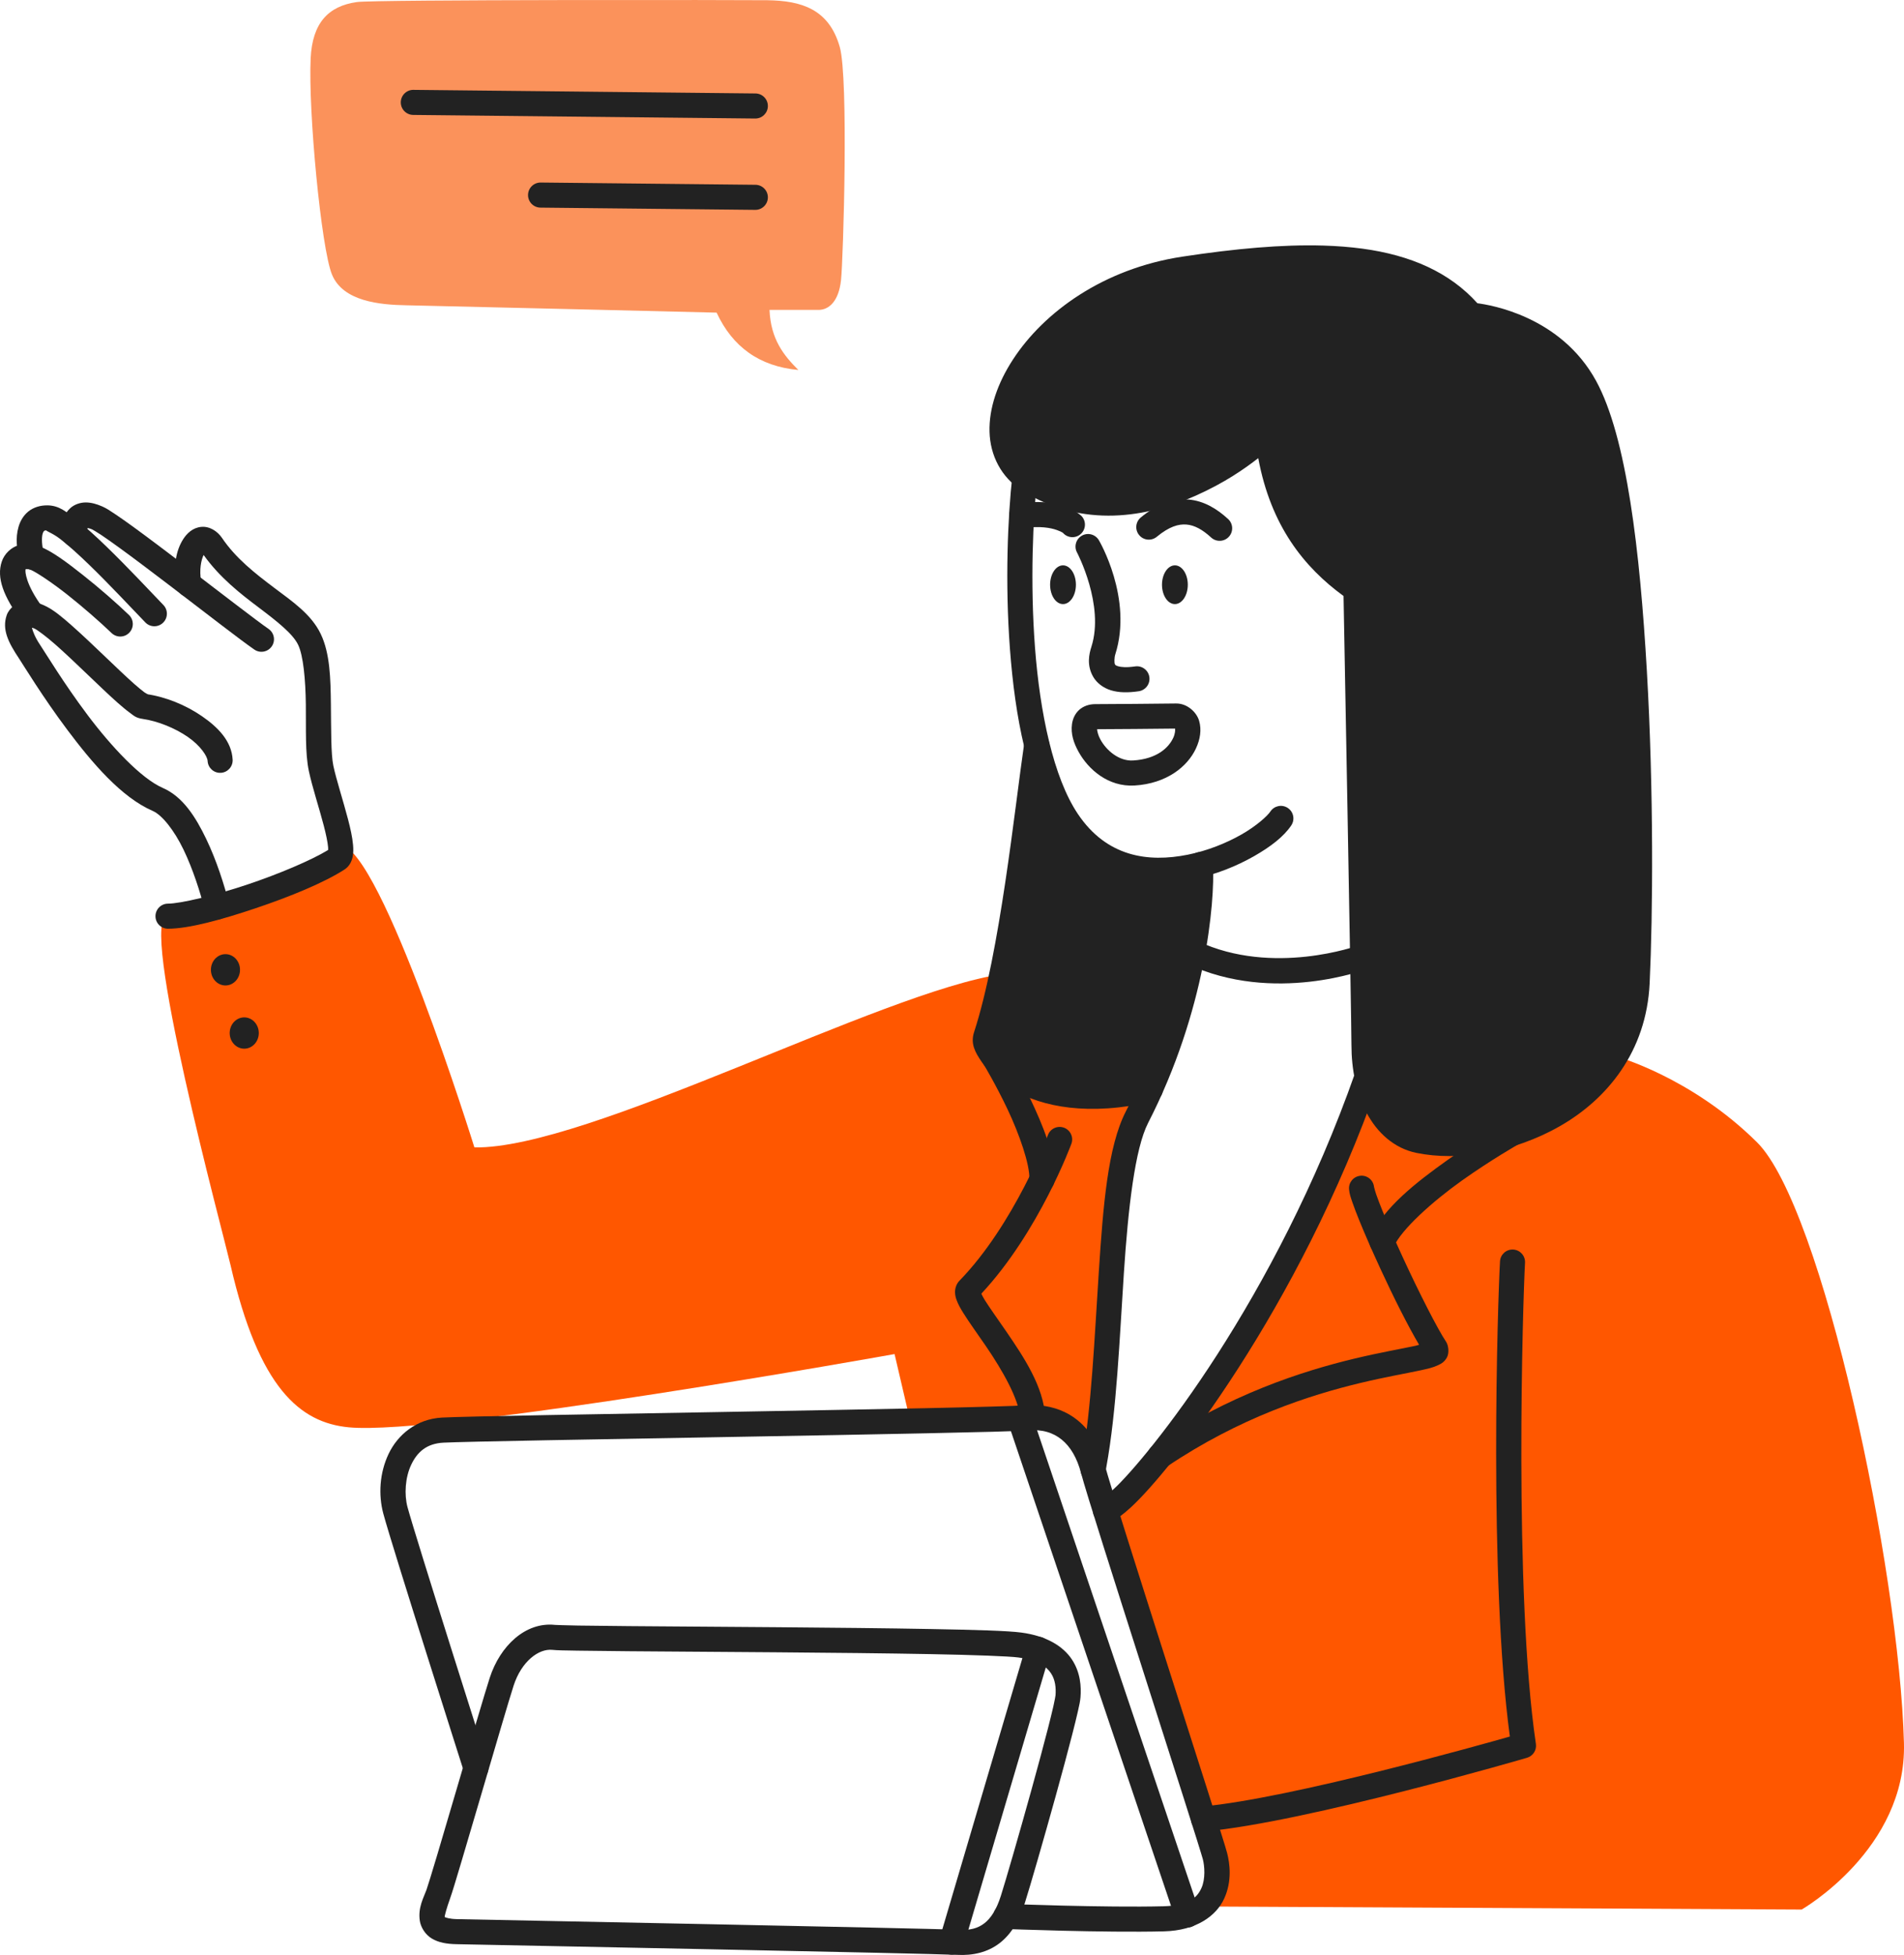 <?xml version="1.0" encoding="UTF-8"?>
<svg id="Layer_2" data-name="Layer 2" xmlns="http://www.w3.org/2000/svg" viewBox="0 0 1040.24 1067.69">
  <defs>
    <style>
      .cls-1, .cls-2 {
        fill: #222;
      }

      .cls-3 {
        fill: #fb925b;
      }

      .cls-3, .cls-2, .cls-4 {
        fill-rule: evenodd;
      }

      .cls-4 {
        fill: #ff5700;
      }
    </style>
  </defs>
  <g id="Layer_1-2" data-name="Layer 1">
    <g>
      <path id="path1558" class="cls-4" d="m628.49,594.87c-2.26,5.08-4.7,10.19-7.32,15.29-17.08,33.26-12.41,129.27-23.5,189.93-.16.86-.31,1.73-.46,2.59-4.94-18.77-17.2-30.01-36.79-28.34-5.37.45-29.88,1.07-63.14,1.75l-8.54-36.58s-248.99,44.7-298.15,40.01c-26.65-2.54-49.15-21.31-64.65-88.63-3.72-16.18-51.33-192.09-34.15-190.55,17.93,0,72.96-18.44,92.73-31.26,1.55-1.02,1.89-3.82,1.49-7.68,22.57,2.48,73.18,165.25,73.18,165.25,61.87,1.03,222.36-85,288.25-94.63-2.62,12.38-5.52,23.91-8.74,33.76-2.72,8.28,21.37,44.83,89.79,29.09h0Z"/>
      <path id="path1560" class="cls-4" d="m657.17,1041.21c9.4-8.01,8.26-21.14,6.63-27.5-1.99-7.75-43.08-134.86-59.86-188.72,2.4-1.12,5.42-3.28,9.19-6.73,19.37-17.7,89.87-105.05,133.79-230.32,3.63,17.54,13.05,31.87,28.35,35.01,31.59,6.46,84-7.09,107.39-46.11,0,0,41.17,11.2,77.27,47,35.69,35.4,77.7,232.71,80.28,328.05,1.58,58.11-55.89,90.99-55.89,90.99l-327.15-1.67Z"/>
      <path id="path1563" class="cls-3" d="m436.2,202.06c-21.36-1.94-36.03-12.68-44.68-31.32,0,0-157.17-3.8-169.32-4.01-14.77-.24-34.8-2.12-40.82-16.78-5.89-14.3-13.04-89.35-11.65-118.17.94-19.22,9.61-28.46,25.24-30.66C205.01-.29,407.9-.03,419.24.12c18.54.26,33.68,4.79,39.57,25.56,4.85,17.15,1.93,115.51.68,127.28-1.25,11.78-6.76,16.29-12.28,16.29h-26.79c.65,15.95,7.75,24.88,15.77,32.81h0Z"/>
      <path id="path2013" class="cls-1" d="m225.89,49.07c-3.78-.04-6.88,3-6.92,6.78-.04,3.78,2.99,6.88,6.77,6.92l186.86,1.96c3.78.04,6.88-2.99,6.92-6.77.04-3.78-2.99-6.88-6.77-6.92l-186.86-1.96h0Z"/>
      <path id="path2014" class="cls-1" d="m295.41,99.69c-3.78-.04-6.88,3-6.92,6.78-.04,3.78,2.99,6.88,6.77,6.92l117.34,1.23h0c3.78.04,6.88-3,6.92-6.78.04-3.78-3-6.88-6.78-6.92l-117.33-1.23h0Z"/>
      <path id="path2030" class="cls-1" d="m623.29,282.59s0,0,0,0c-2.92,2.4-3.34,6.72-.93,9.64,0,0,0,0,0,0,2.4,2.92,6.72,3.34,9.64.93,6.83-5.62,11.85-7.02,16.17-6.69s8.73,2.67,13.53,7.09c0,0,0,0,0,0,2.79,2.56,7.12,2.38,9.68-.41,2.56-2.78,2.38-7.12-.41-9.68-6.12-5.63-13.31-10-21.73-10.66s-17.28,2.64-25.94,9.76Z"/>
      <path id="path2031" class="cls-1" d="m560.66,253.85h0c-3.76-.42-7.15,2.28-7.57,6.04-2.47,21.99-4.07,58.14-1.3,94.74s9.54,73.52,25.77,97.62h0c18.99,28.19,48.98,32.97,74.03,27.97,12.53-2.5,24.08-7.24,33.42-12.55,9.35-5.32,16.42-10.83,20.48-16.9,2.1-3.15,1.25-7.4-1.9-9.5,0,0,0,0,0,0-3.15-2.1-7.4-1.25-9.5,1.9-1.69,2.53-7.7,7.96-15.85,12.6-8.15,4.64-18.5,8.86-29.33,11.02-21.66,4.33-44.21,1.23-59.98-22.19h0c-13.47-19.99-20.78-55.48-23.47-91s-1.1-71.21,1.25-92.18c.42-3.76-2.28-7.15-6.04-7.57h0Z"/>
      <path id="path2032" class="cls-1" d="m722.97,134.11c-22.51-.66-48.14,1.68-77.01,6.06h0c-43.11,6.55-75.6,30.2-92.53,56.17-8.46,12.99-13.14,26.63-12.81,39.44s6.28,24.88,17.8,32.15c33.31,21.06,68.77,14.38,94.76,2.82,15.78-7.02,26.67-14.63,34.26-20.54,6.9,37.08,25.05,59.57,46.6,75.3.06,3.14,1.07,56.87,2.13,115.52,1.1,60.34,2.19,123.08,2.19,129.72,0,13.24,2.6,26.25,8.29,37s14.91,19.38,27.24,21.9c22.46,4.59,52.55.14,78.37-14.62,25.82-14.76,47.25-40.74,49.02-78.02,1.78-37.52,2.26-105.1-1.52-170.54-3.78-65.44-10.98-127.86-27.78-158.52-19.28-35.2-57.67-41.42-64.8-42.33-15.18-16.92-36.54-26.27-62.75-29.81-6.81-.92-13.97-1.48-21.47-1.7h0Zm-.39,13.72c7.09.2,13.77.71,20.03,1.56,25.07,3.39,43.23,11.84,55.93,27.01,1.16,1.38,2.81,2.25,4.6,2.42,0,0,39.53,4.13,56.84,35.72,13.59,24.79,22.38,87.9,26.12,152.73,3.74,64.83,3.26,132.25,1.51,169.1-1.54,32.46-19.37,53.77-42.14,66.78s-50.62,16.82-68.83,13.09h0c-7.76-1.59-13.56-6.73-17.88-14.89-4.32-8.16-6.7-19.19-6.7-30.59,0-8.01-1.1-69.62-2.19-129.97-1.1-60.34-2.19-118.86-2.19-118.86-.04-2.2-1.14-4.24-2.94-5.5-23.04-15.99-40.87-36.8-45.6-79.65-.16-1.47-.79-2.84-1.8-3.92-2.58-2.77-6.91-2.92-9.68-.34,0,0-16.38,15.21-40.04,25.73-23.66,10.52-53.34,16.16-81.88-1.88-7.8-4.93-11.19-11.8-11.43-20.93-.24-9.13,3.29-20.41,10.59-31.61,14.6-22.4,43.87-44.15,83.11-50.11,28.38-4.31,53.3-6.5,74.56-5.9h0Z"/>
      <path id="path2033" class="cls-2" d="m692.33,237.53c4.91,44.56,24.44,67.84,48.5,84.53,0,0,4.38,234.04,4.38,248.7,0,24.64,9.96,48.08,30.06,52.19,40.68,8.32,115.87-16.52,119.18-86.26,3.53-74.37,1.93-270-28.46-325.45-19.26-35.16-62.2-39.25-62.2-39.25-27.97-33.39-80.47-36.64-156.8-25.04-82.35,12.51-123.54,90.79-84.91,115.21,61.86,39.1,130.25-24.62,130.25-24.62h0Z"/>
      <path id="path2034" class="cls-1" d="m557.23,274.84h0c-3.75.5-6.38,3.95-5.87,7.7h0c.5,3.75,3.95,6.38,7.7,5.87,9.34-1.26,15.09-.1,18.36,1.07s3.5,1.74,3.5,1.74c0,0,0,0,0,0,2.59,2.75,6.93,2.88,9.68.29,0,0,0,0,0,0,2.75-2.59,2.88-6.93.29-9.68,0,0-3.37-3.27-8.85-5.24-4.11-1.48-9.71-2.57-16.98-2.4-2.42.06-5.03.26-7.83.64Z"/>
      <path id="path2035" class="cls-1" d="m591.11,292.53h0c-3.3,1.85-4.48,6.02-2.63,9.32,0,0,15.09,28.62,7.79,51.41-1.19,3.7-2.75,10.03,1.07,16.5,1.91,3.23,5.39,5.96,9.62,7.24s9.15,1.41,15.21.51h0c3.74-.56,6.32-4.04,5.77-7.78h0c-.56-3.74-4.04-6.33-7.78-5.77-4.73.7-7.72.39-9.23-.07s-1.6-.77-1.8-1.11c-.4-.68-.36-3.64.18-5.34,9.8-30.63-8.88-62.29-8.88-62.29-.89-1.58-2.37-2.75-4.12-3.25-1.75-.49-3.62-.27-5.2.62Z"/>
      <path id="ellipse2035" class="cls-2" d="m634.85,319.34c0-5.84,3.16-10.58,7.05-10.58h0c3.9,0,7.05,4.74,7.05,10.58h0c0,5.84-3.16,10.58-7.05,10.58h0c-3.9,0-7.05-4.74-7.05-10.58h0Z"/>
      <path id="ellipse2036" class="cls-2" d="m573.72,319.34c0-5.84,3.16-10.58,7.05-10.58h0c3.9,0,7.05,4.74,7.05,10.58h0c0,5.84-3.16,10.58-7.05,10.58h0c-3.9,0-7.05-4.74-7.05-10.58h0Z"/>
      <path id="path2036" class="cls-1" d="m642.64,384.2h0c-8.23.12-38.12.36-44.36.36-3.07,0-6.35,1-8.72,3.17s-3.53,5.09-3.89,7.75c-.72,5.32.92,10.28,3.59,15.1,5.33,9.65,16.21,19.26,30.58,18.42h0c17.54-1.05,28.97-10.33,33.57-20.27,2.3-4.97,3.14-10.11,1.73-15.03s-6.71-9.57-12.51-9.49h0Zm-1.66,18.78c-2.4,5.2-8.71,11.55-21.95,12.35-7.58.44-14.44-5.32-17.78-11.37-1.35-2.44-1.76-4.53-1.87-5.71,7.35-.01,33.78-.22,42.61-.34.12.86.07,2.76-1,5.07Z"/>
      <path id="path2037" class="cls-1" d="m655.44,465.37h0c-3.78.22-6.66,3.46-6.44,7.23.98,16.93-4.06,76.29-33.92,134.43-9.88,19.24-12.38,51.5-14.74,87.37-2.36,35.87-4,74.92-9.4,104.46-.17.91-.33,1.81-.47,2.67,0,0,0,0,0,0-.63,3.73,1.88,7.26,5.61,7.9h0c3.73.63,7.26-1.88,7.9-5.61.14-.84.29-1.68.44-2.48,0,0,0-.02,0-.03,5.69-31.13,7.25-70.41,9.6-106.03,2.35-35.62,6.05-67.99,13.25-82.01,31.26-60.87,36.62-120.42,35.41-141.48-.22-3.78-3.45-6.66-7.23-6.44h0Zm93.75,116.1s0,0,0,0c-3.57-1.25-7.48.63-8.73,4.2-21.75,62.02-50.11,114.73-75.4,154.06-25.29,39.33-47.95,65.61-56.55,73.47h0c-3.47,3.18-6.13,4.96-7.45,5.57,0,0,0,0,0,0-3.43,1.59-4.92,5.67-3.32,9.1,0,0,0,0,0,0,1.59,3.43,5.67,4.92,9.1,3.32,3.48-1.62,6.87-4.18,10.92-7.89,10.77-9.84,33.05-36.08,58.83-76.17,25.78-40.09,54.63-93.69,76.8-156.94,1.25-3.57-.63-7.48-4.2-8.73h0Z"/>
      <path id="path2038" class="cls-1" d="m645.28,517.3c-1.61,3.42-.14,7.5,3.29,9.11,47.46,22.3,98.31,2.79,98.31,2.79,3.54-1.33,5.33-5.28,4.01-8.82-1.33-3.54-5.28-5.33-8.82-4.01,0,0-46.5,16.99-87.68-2.36-1.64-.77-3.53-.86-5.24-.24-1.71.62-3.1,1.89-3.87,3.53Z"/>
      <path id="path2039" class="cls-1" d="m567.39,399.85c-3.74-.55-7.22,2.04-7.77,5.78-5.23,35.64-13.34,114.93-27.43,158.02h0c-2.07,6.33.51,10.93,4.1,16.23,3.59,5.3,9.24,10.8,17.21,15.39,15.93,9.18,41.02,14.45,76.53,6.28,3.69-.85,5.99-4.52,5.14-8.21-.85-3.69-4.52-5.99-8.21-5.14-32.91,7.57-54.08,2.43-66.62-4.8-6.27-3.61-10.41-7.82-12.71-11.21-2.3-3.39-1.7-6.47-2.42-4.28,15.13-46.25,22.87-125.59,27.96-160.3.55-3.74-2.04-7.22-5.78-7.77h0Z"/>
      <path id="path2040" class="cls-2" d="m655.83,472.21c1,17.36-3.26,68.55-27.34,122.66-68.42,15.74-92.51-20.81-89.79-29.09,14.61-44.67,22.54-123.99,27.7-159.16,3.96,16.28,9.43,30.8,16.84,41.8,18.78,27.88,47.94,30.24,72.59,23.78h0Z"/>
      <path id="path2041" class="cls-1" d="m303.19,887.42c-16.02-1.71-29.92,11.32-35.63,28.91h0c-2.65,8.15-10.39,34.62-18.01,60.55-3.81,12.97-7.56,25.73-10.57,35.82-3.01,10.08-5.41,17.87-5.99,19.46-1.57,4.28-4.69,9.62-3.63,16.84.53,3.61,3.01,7.63,6.66,9.77,3.64,2.14,7.91,2.9,13.27,3.02,9.49.21,74.11,1.46,138.34,2.77,32.11.65,64.11,1.32,89.01,1.87,24.9.55,43.14,1.02,46.25,1.19,8.67.49,16.78-1.43,23.19-6.36,6.41-4.93,10.8-12.38,13.78-21.79,2.82-8.88,10.13-34.1,16.91-58.57,3.39-12.24,6.64-24.24,9.09-33.84,1.23-4.8,2.26-8.99,3.02-12.35s1.27-5.58,1.44-7.8c.44-5.63.05-13.48-4.73-20.67-4.79-7.19-13.8-12.78-27.49-14.62-7.52-1.01-25.2-1.49-49.37-1.94-24.18-.45-54.17-.75-83.74-.99-29.58-.24-58.74-.41-81.22-.6-11.24-.09-20.81-.19-27.91-.31-7.1-.11-12.35-.33-12.67-.36h0Zm-1.45,13.63c2.6.28,6.73.32,13.9.44,7.17.12,16.76.22,28.02.31,22.51.19,51.67.36,81.23.59s59.52.54,83.59.99c24.08.45,42.96,1.17,47.8,1.82,11.04,1.49,15.55,5.08,17.92,8.64,2.37,3.56,2.79,8.03,2.48,12.02-.01.17-.42,2.69-1.14,5.84s-1.72,7.26-2.93,11.98c-2.42,9.45-5.65,21.39-9.02,33.58-6.75,24.36-14.15,49.86-16.76,58.09h0c-2.44,7.71-5.56,12.37-9.07,15.06s-7.72,3.9-14.08,3.55h0c-4.41-.24-21.79-.66-46.71-1.21-24.92-.55-56.92-1.22-89.04-1.87-64.24-1.3-129.01-2.56-138.31-2.77-4.03-.09-6.13-.84-6.65-1.14-.03-.02,0,.02-.02,0-.08-.64,1.16-5.25,2.94-10.11,0,0,0-.01,0-.02,1.09-3.01,3.22-10.09,6.24-20.22,3.02-10.12,6.78-22.9,10.59-35.87,7.62-25.94,15.52-52.9,17.89-60.18,4.32-13.31,13.78-20.31,21.16-19.52h0Z"/>
      <path id="path2042" class="cls-1" d="m569.1,894.16c-3.63-1.07-7.44,1-8.51,4.63l-47.24,159.92s0,0,0,0c-1.07,3.63,1,7.44,4.63,8.51,0,0,0,0,0,0,3.63,1.07,7.44-1,8.51-4.63l47.24-159.92c1.07-3.63-1-7.43-4.63-8.51h0Z"/>
      <path id="path2043" class="cls-1" d="m568.02,767.52c-2.64-.24-5.37-.24-8.17,0-3.78.32-25.39.94-54.32,1.55-28.94.61-65.94,1.27-103.07,1.93-74.25,1.31-148.16,2.51-160.91,3.19-14.13.75-24.31,9.47-29.25,19.86s-5.63,22.35-2.88,32.58c2.5,9.3,13.37,44.01,23.8,77.07s20.28,63.96,20.28,63.96h0c1.15,3.6,5,5.59,8.6,4.45,3.6-1.15,5.59-5,4.44-8.6,0,0-9.85-30.89-20.26-63.92-10.42-33.03-21.54-68.68-23.64-76.49-1.85-6.88-1.28-16.21,2.02-23.15s8.37-11.57,17.62-12.06c10.63-.57,86.16-1.87,160.42-3.18,37.13-.65,74.14-1.32,103.12-1.93s49.16-1.08,55.2-1.6c8.39-.71,14.3,1.21,19.02,5.03s8.38,9.91,10.58,18.28c2.79,10.62,18.61,60.14,34.33,109.37,7.86,24.61,15.65,48.93,21.61,67.67,2.98,9.37,5.51,17.35,7.37,23.26s3.12,10.14,3.25,10.64h0c.93,3.6,1.51,10.71-.8,15.75s-6.63,9.55-20.79,9.9h0c-31.29.8-85.8-1.29-85.8-1.29-3.78-.15-6.96,2.8-7.11,6.58-.15,3.78,2.8,6.96,6.58,7.11,0,0,54.38,2.12,86.67,1.3,17.62-.44,28.53-8.36,32.9-17.88,4.37-9.52,3.09-19.12,1.61-24.87-.47-1.85-1.58-5.38-3.44-11.32-1.87-5.95-4.4-13.94-7.38-23.32-5.97-18.76-13.76-43.07-21.62-67.68-15.72-49.22-31.99-100.51-34.13-108.68-2.74-10.41-7.67-19.35-15.22-25.45-5.66-4.58-12.71-7.34-20.62-8.03h0Z"/>
      <path id="path2044" class="cls-1" d="m550.67,776.73l91.53,271.33s0,0,0,0c1.21,3.58,5.1,5.51,8.68,4.3,3.58-1.21,5.51-5.09,4.3-8.68l-91.53-271.33c-1.21-3.58-5.09-5.51-8.68-4.3-3.58,1.21-5.51,5.09-4.3,8.68Z"/>
      <path id="path2045" class="cls-1" d="m581.31,615.88s0,0,0,0c-3.55-1.31-7.49.5-8.8,4.05,0,0-18.34,48.74-48.34,79.54h0c-1.8,1.85-2.42,4.42-2.4,6.2.02,1.78.41,3.09.86,4.33.9,2.48,2.2,4.73,3.79,7.27,3.18,5.09,7.6,11.15,12.16,17.81,9.12,13.32,18.27,29.32,18.76,39.43.18,3.78,3.4,6.69,7.17,6.51s6.69-3.4,6.51-7.17c-.8-16.45-11.75-32.8-21.14-46.51-4.69-6.85-9.12-12.97-11.85-17.33-1.01-1.62-1.44-2.57-1.88-3.48,31.59-33.84,49.2-81.86,49.2-81.86,0,0,0,0,0,0,1.31-3.55-.5-7.49-4.05-8.8h0Z"/>
      <path id="path2046" class="cls-1" d="m539.97,572.27c-3.24,1.95-4.28,6.16-2.33,9.4,0,0,6.47,10.76,12.84,24.19,6.37,13.43,12.21,30.04,11.92,38.24-.13,3.78,2.83,6.95,6.6,7.08h0c3.78.13,6.95-2.82,7.08-6.6.49-13.97-6.54-30.46-13.23-44.59-6.7-14.12-13.48-25.39-13.48-25.39-.94-1.56-2.45-2.67-4.22-3.11-1.76-.44-3.63-.16-5.19.78Z"/>
      <path id="path2047" class="cls-1" d="m743.22,642.14c-3.77.36-6.53,3.7-6.17,7.47.24,2.56.92,4.42,1.88,7.19.95,2.77,2.23,6.09,3.75,9.84,3.05,7.51,7.1,16.73,11.46,26.2,7.43,16.12,15.15,31.39,21.17,41.6-.9.23-.96.33-2.08.57-7.19,1.56-18.79,3.53-33.13,6.96-28.68,6.87-68.65,19.67-110.25,47.68-3.14,2.11-3.97,6.37-1.85,9.5,2.11,3.14,6.37,3.97,9.5,1.85,39.83-26.82,78.05-39.08,105.79-45.72,13.87-3.32,25.04-5.21,32.84-6.9,3.9-.84,6.84-1.48,9.71-2.87,1.44-.69,3.17-1.5,4.63-4.06,1.45-2.56.87-6.73-.4-8.64-4.73-7.09-14.89-27.08-23.48-45.72-4.3-9.32-8.28-18.41-11.21-25.62-1.46-3.61-2.66-6.75-3.49-9.14s-1.23-4.41-1.19-4.04c-.36-3.76-3.7-6.53-7.46-6.17h0Z"/>
      <path id="path2048" class="cls-1" d="m822.99,612.94s-15.38,8.68-32.17,20.61c-16.79,11.93-35.23,26.23-42.01,42.1,0,0,0,0,0,0-1.48,3.48.13,7.5,3.61,8.99,3.48,1.49,7.5-.13,8.99-3.61,4.03-9.44,21.22-24.85,37.35-36.32,16.13-11.46,30.97-19.85,30.97-19.85h0c3.29-1.86,4.45-6.04,2.59-9.33-.89-1.58-2.38-2.74-4.13-3.23-1.75-.49-3.62-.26-5.2.64Z"/>
      <path id="path2049" class="cls-1" d="m819.52,688.86c-1.2,20.69-6.22,173.31,5.38,259.53-14.95,4.26-119.54,33.74-168.01,38.22-3.77.35-6.54,3.68-6.19,7.45,0,0,0,0,0,0,.35,3.77,3.68,6.54,7.45,6.19,56.1-5.18,176.11-40.25,176.11-40.25,3.29-.96,5.37-4.19,4.87-7.58-12.16-81.94-7.06-243.46-5.94-262.76.22-3.78-2.66-7.01-6.44-7.23s-7.01,2.66-7.23,6.44Z"/>
      <path id="path2050" class="cls-1" d="m13.25,328.43c-3.96.44-8.26,3.65-9.59,7.55-2.66,7.79.85,14.84,6.72,23.63,2.27,3.41,13.01,21.15,26.49,39.1,13.48,17.95,29.43,36.75,46.61,44.19h0c5.02,2.18,11.64,10.44,16.78,21.1,5.14,10.67,9.15,23.29,11.65,33.02.94,3.66,4.67,5.87,8.34,4.93,3.66-.94,5.87-4.67,4.93-8.34-2.66-10.36-6.83-23.63-12.58-35.56-5.75-11.93-12.72-22.98-23.67-27.73h0c-11.74-5.08-28.13-22.58-41.11-39.86-12.98-17.28-22.85-33.68-26.05-38.47-2.66-3.98-3.76-7.05-4.35-9.15.62.19.54.03,1.4.43,1.57.74,6.45,4.31,11.7,8.96,5.25,4.64,11.31,10.41,17.22,16.07,5.91,5.65,11.67,11.19,16.53,15.49,2.43,2.15,4.62,3.99,6.65,5.46,2.02,1.47,3.21,2.84,7.01,3.37h-.02c8.24,1.16,17.69,5.01,24.66,9.81,6.97,4.8,10.72,10.58,10.86,13.16,0,0,0,0,0,0,.2,3.78,3.42,6.68,7.19,6.48h0c3.78-.2,6.68-3.42,6.48-7.2-.53-10.1-7.96-17.67-16.77-23.73-8.8-6.06-19.72-10.57-30.51-12.09h-.02c2.08.29.58.15-.82-.88s-3.37-2.65-5.63-4.64c-4.51-3.99-10.22-9.46-16.14-15.12-5.92-5.66-12.06-11.52-17.62-16.44-5.56-4.91-10.14-8.81-14.91-11.07-3.87-1.83-7.48-2.93-11.44-2.49h0Z"/>
      <path id="path2051" class="cls-1" d="m15.99,297.1c-1.94-.14-3.92.05-5.89.66-3.94,1.21-7.68,4.57-9.14,8.96-2.92,8.79.81,18.94,11.12,32.92,0,0,0,0,0,0,2.25,3.04,6.53,3.69,9.58,1.44,3.04-2.24,3.69-6.53,1.45-9.57-9.14-12.41-9.46-19.52-9.14-20.47.15-.47-.15-.1.15-.19.3-.09,1.35-.15,2.55.32,2.82,1.1,11.57,6.83,20.16,13.63s17.73,14.78,24.13,20.93c2.73,2.62,7.06,2.53,9.68-.2,2.62-2.73,2.53-7.06-.19-9.68-6.82-6.55-16.15-14.7-25.12-21.79-8.97-7.1-16.89-13.01-23.69-15.65-1.81-.7-3.7-1.17-5.64-1.31h0Z"/>
      <path id="path2052" class="cls-1" d="m26,276.01h-.02c-3.83-.1-7.65,1.04-10.47,3.31s-4.5,5.36-5.38,8.41c-1.77,6.1-1.01,12.46.77,18.45h0c1.08,3.63,4.89,5.69,8.51,4.62,3.63-1.08,5.69-4.89,4.62-8.51-1.23-4.16-1.36-8.61-.75-10.74.31-1.06.65-1.43.81-1.56.16-.13.31-.33,1.54-.3-1.51-.04,2.9,1.28,7.38,4.76,4.48,3.48,10.01,8.49,15.7,13.99,11.36,11,23.37,23.93,30.7,31.5,2.63,2.72,6.96,2.79,9.68.16,0,0,0,0,0,0,2.72-2.63,2.79-6.96.17-9.68-7.11-7.36-19.28-20.46-31.02-31.83-5.87-5.69-11.63-10.94-16.82-14.97-5.19-4.02-8.81-7.45-15.41-7.63h0Z"/>
      <path id="path2053" class="cls-1" d="m38.4,277.53c-4.6,4.2-4.78,9.71-4.46,14.84.24,3.77,3.49,6.64,7.26,6.41,3.77-.24,6.64-3.49,6.41-7.26-.1-1.53.08-2.46.2-3.12.6.1,1.15.14,2.54.74.16.07,2.38,1.31,5.04,3.09,2.66,1.79,6.06,4.19,9.93,7,7.73,5.62,17.34,12.88,27.08,20.3,19.47,14.84,39.08,30.1,46.57,35.24h0c3.12,2.14,7.38,1.34,9.52-1.78h0c2.14-3.12,1.34-7.38-1.78-9.52-6.14-4.21-26.48-19.95-46.02-34.84-9.77-7.44-19.43-14.74-27.32-20.48-3.95-2.87-7.45-5.35-10.36-7.3s-4.92-3.29-7.23-4.29c-3.01-1.3-5.83-2.12-8.81-2.15-2.98-.03-6.27,1.01-8.57,3.11Z"/>
      <path id="path2054" class="cls-1" d="m109.9,287.75c-4.61.48-7.72,3.48-9.79,6.68-4.13,6.4-5.56,15.44-3.64,25.96,0,0,0,0,0,0,.68,3.72,4.24,6.19,7.97,5.51,0,0,0,0,0,0,3.72-.68,6.19-4.24,5.51-7.97-1.26-6.89.03-12.21,1.29-14.84,8.9,12.47,20.3,21.3,30.16,28.73,10.33,7.78,18.62,14.4,21.46,20.29,2.87,5.94,4.06,19.14,4.23,32.47s-.45,26.64,1.65,36.51c0,0,0,.01,0,.02,1.89,8.83,5.64,20.17,8.12,29.69,1.24,4.76,2.15,9.08,2.39,11.85.07.85.02,1.12,0,1.57-9.17,5.58-26.67,13.01-43.97,18.82-18.15,6.1-36.88,10.47-43.49,10.47h0c-3.78,0-6.85,3.07-6.85,6.85h0c0,3.79,3.07,6.85,6.85,6.85,11.31,0,29.07-4.86,47.86-11.18,18.79-6.32,37.54-14.01,48.6-21.18h0c2.84-1.85,3.97-4.72,4.42-6.95s.4-4.27.22-6.43c-.37-4.31-1.46-9.06-2.78-14.14-2.66-10.16-6.39-21.62-7.98-29.08-1.37-6.44-1.18-20.12-1.35-33.84s-.45-27.64-5.59-38.26c-5.16-10.68-15.31-17.56-25.56-25.27-10.24-7.71-20.87-16.01-28.37-27.14-2.4-3.55-6.76-6.47-11.37-5.98h0Z"/>
      <path id="ellipse2054" class="cls-2" d="m115.23,529.65c0-4.72,3.56-8.55,7.95-8.55h0c4.39,0,7.95,3.83,7.95,8.55h0c0,4.72-3.56,8.55-7.95,8.55h0c-4.39,0-7.95-3.83-7.95-8.55h0Z"/>
      <path id="ellipse2055" class="cls-2" d="m125.49,564.18c0-4.72,3.56-8.55,7.95-8.55h0c4.39,0,7.95,3.83,7.95,8.55h0c0,4.72-3.56,8.55-7.95,8.55h0c-4.39,0-7.95-3.83-7.95-8.55h0Z"/>
    </g>
  </g>
</svg>